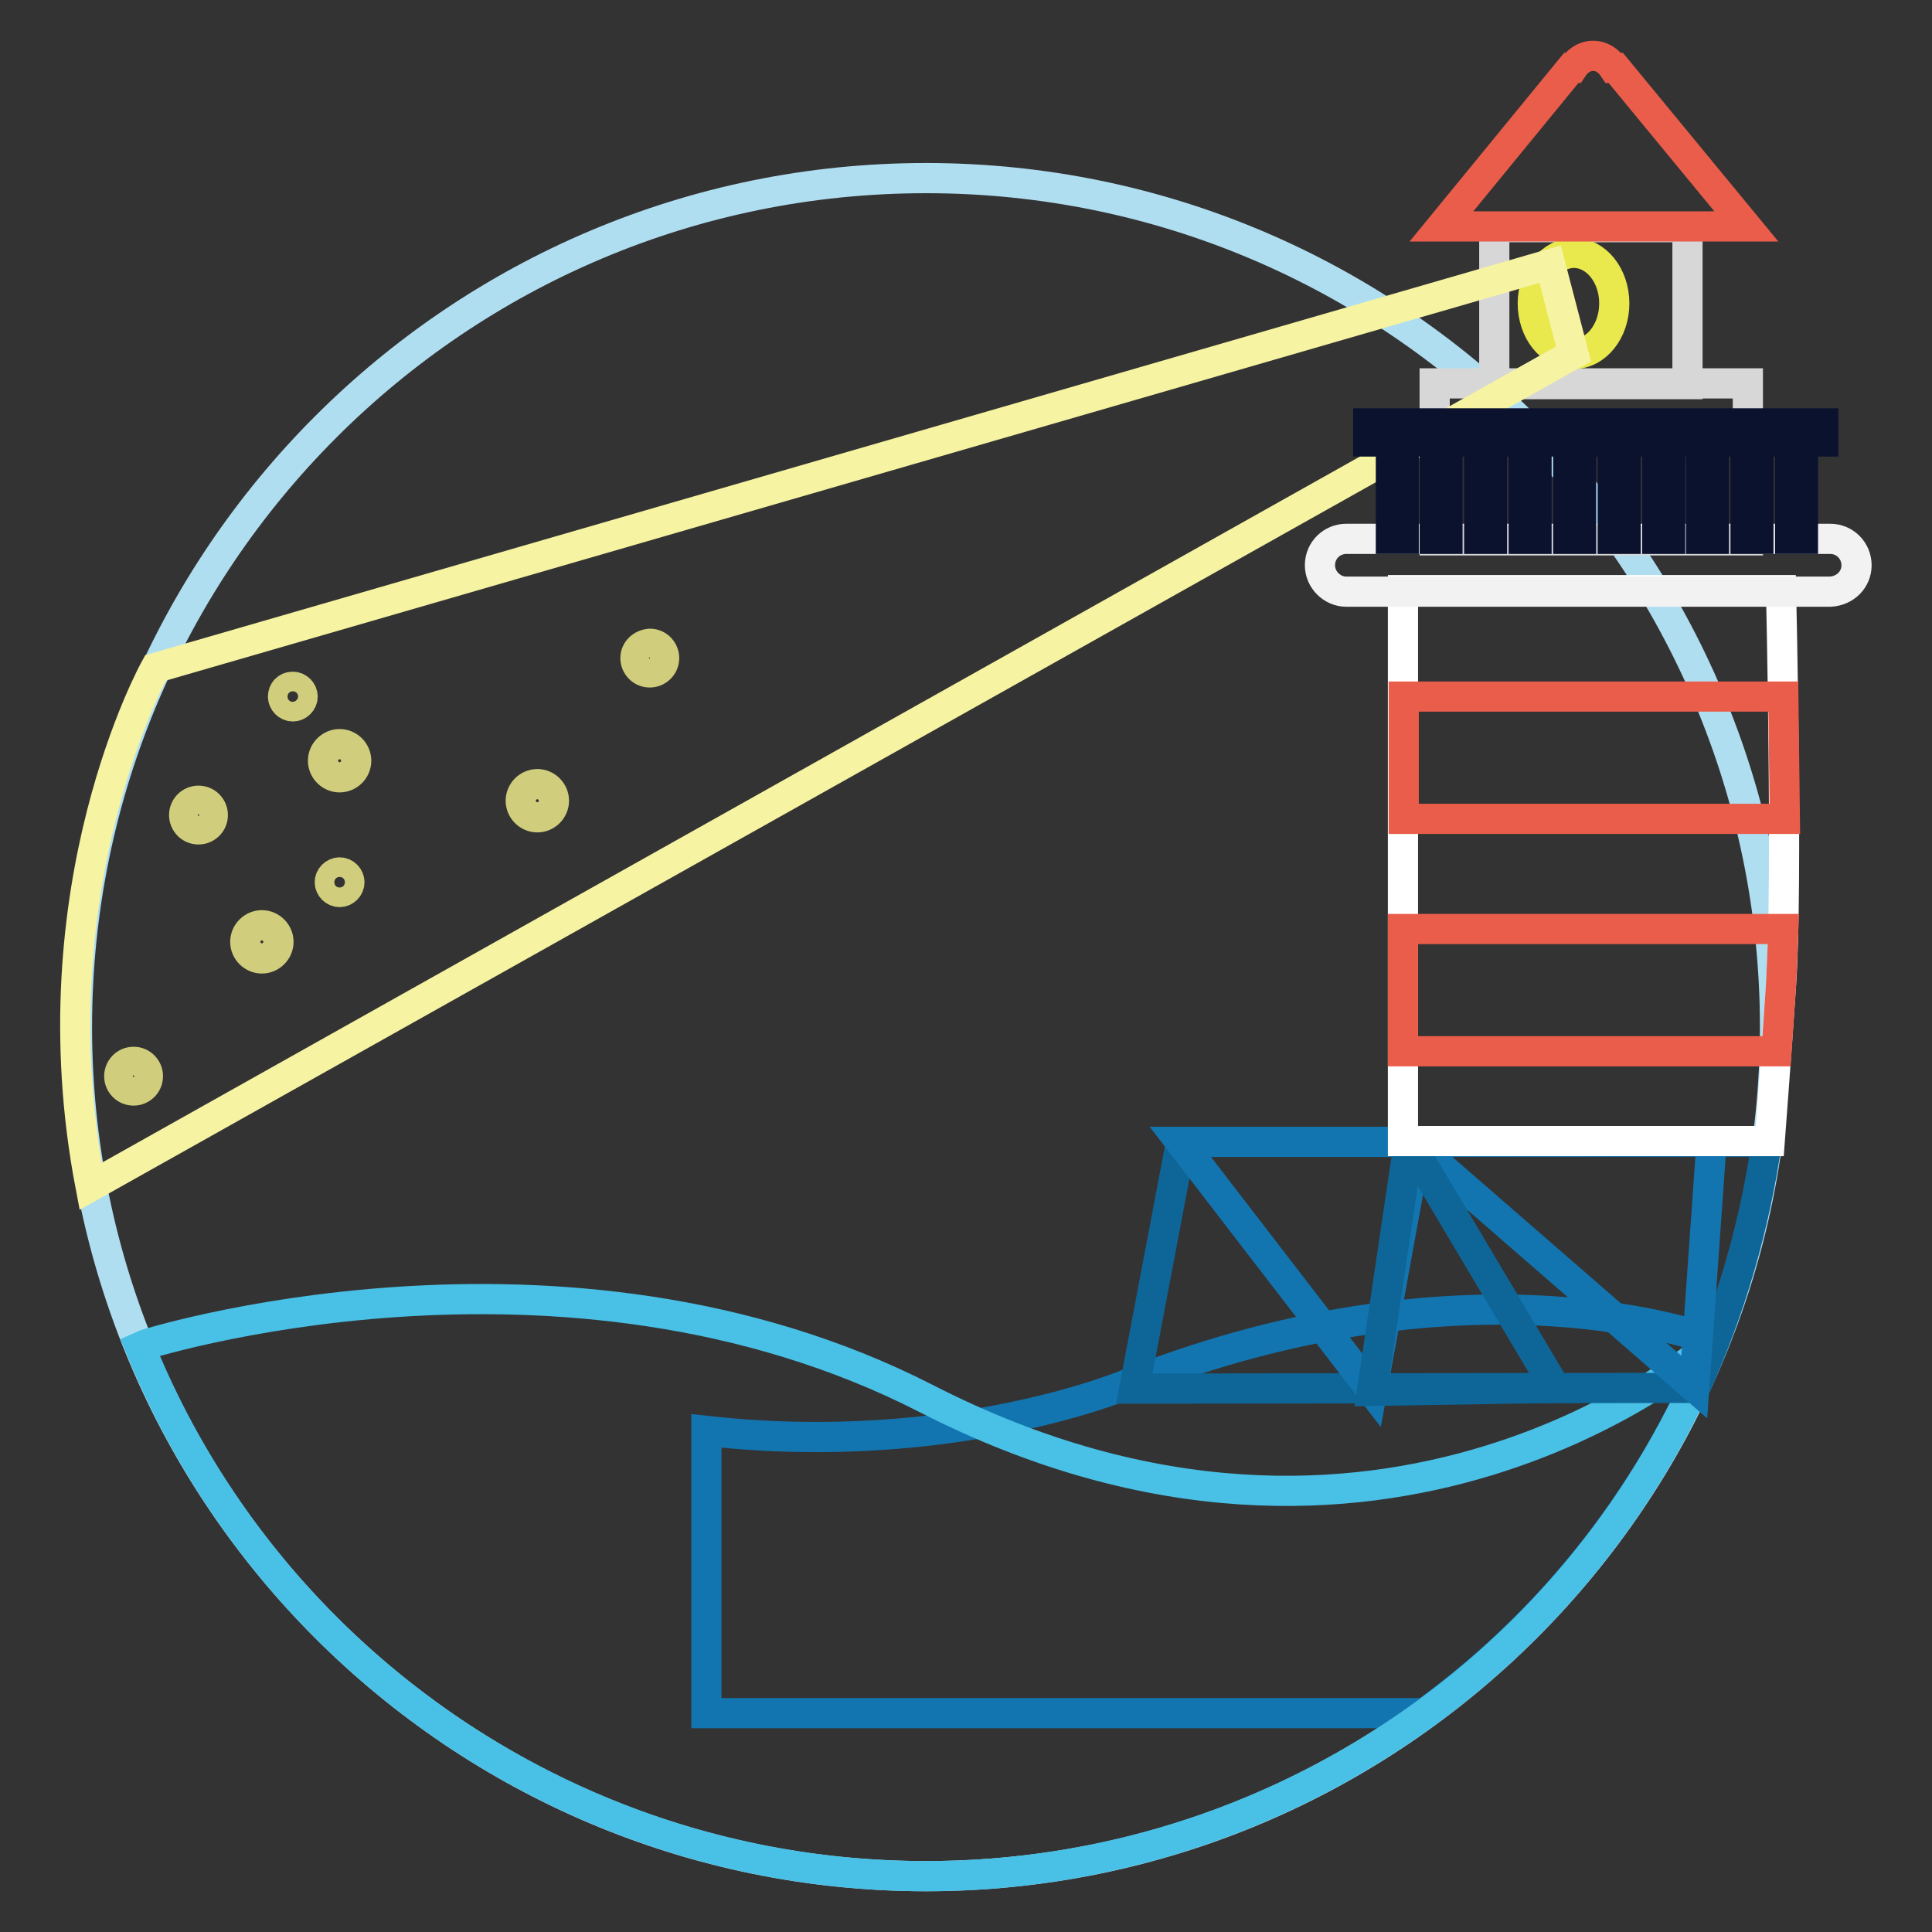 <?xml version="1.0" encoding="utf-8"?>
<!-- Svg Vector Icons : http://www.onlinewebfonts.com/icon -->
<!DOCTYPE svg PUBLIC "-//W3C//DTD SVG 1.1//EN" "http://www.w3.org/Graphics/SVG/1.1/DTD/svg11.dtd">
<svg version="1.1" xmlns="http://www.w3.org/2000/svg" xmlns:xlink="http://www.w3.org/1999/xlink" x="0px" y="0px" viewBox="0 0 256 256" enable-background="new 0 0 256 256" xml:space="preserve">
<rect x="0" y="0" width="256" height="256" fill="#333333" stroke="none"/>
<g> <path stroke-width="4" fill-opacity="0" stroke="#b0def1"  d="M10.2,136.1c0,62.1,50.4,112.5,112.5,112.5s112.5-50.4,112.5-112.5c0-62.1-50.4-112.5-112.5-112.5 S10.2,74,10.2,136.1z"/> <path stroke-width="4" fill-opacity="0" stroke="#1275b0"  d="M149.9,183.2c0,0-23.3,10.1-56.3,6.4V227h95.2c17.2-12.5,30.5-29.6,38.3-49.3 C226.8,177.6,195.6,165.4,149.9,183.2z"/> <path stroke-width="4" fill-opacity="0" stroke="#49c0e6"  d="M122.7,185.3c-48.3-24.7-103.8-7.1-104.2-6.9c17.2,42.4,58.4,70.2,104.2,70.2c46,0,87.4-28.1,104.4-70.8 C226,178.8,183.2,216.3,122.7,185.3z"/> <path stroke-width="4" fill-opacity="0" stroke="#0e6698"  d="M234.1,151.3h-77.6l-6.2,32.7l74.3-0.1C229.3,173.5,232.5,162.5,234.1,151.3L234.1,151.3z"/> <path stroke-width="4" fill-opacity="0" stroke="#1275b0"  d="M156.4,151.3l25.4,33l6-33L156.4,151.3z"/> <path stroke-width="4" fill-opacity="0" stroke="#1275b0"  d="M187.1,151.3l37.4,32.5l2.3-32.6L187.1,151.3z"/> <path stroke-width="4" fill-opacity="0" stroke="#0e6698"  d="M186.7,151.3l-4.9,33l24.3-0.4L186.7,151.3z"/> <path stroke-width="4" fill-opacity="0" stroke="#ffffff"  d="M236,78.2h-50.1v73h48.6c0,0,0.8-10.5,1.5-20.8C236.9,117.4,236,78.2,236,78.2L236,78.2z"/> <path stroke-width="4" fill-opacity="0" stroke="#f2f2f2"  d="M246,74.9c0-1.9-1.5-3.5-3.5-3.5h-64.1c-1.9,0-3.5,1.5-3.5,3.5c0,1.9,1.6,3.5,3.5,3.5h64.1 C244.5,78.3,246,76.8,246,74.9z"/> <path stroke-width="4" fill-opacity="0" stroke="#d7d7d7"  d="M190.1,50.8h41.5v20.8h-41.5V50.8z"/> <path stroke-width="4" fill-opacity="0" stroke="#d7d7d7"  d="M198,30.1h25.6v20.8H198V30.1z"/> <path stroke-width="4" fill-opacity="0" stroke="#e9e84d"  d="M203.1,40.2c0,3.7,2.4,6.7,5.4,6.7c3,0,5.4-3,5.4-6.7s-2.4-6.7-5.4-6.7C205.5,33.6,203.1,36.6,203.1,40.2z" /> <path stroke-width="4" fill-opacity="0" stroke="#f6f3a2"  d="M205.4,35L20.6,88.5c0,0-16.2,29-8.6,68.7L208.5,46.9L205.4,35L205.4,35z"/> <path stroke-width="4" fill-opacity="0" stroke="#d0ce7c"  d="M42.8,100.8c0,1.2,1,2.2,2.2,2.2s2.2-1,2.2-2.2s-1-2.2-2.2-2.2S42.8,99.6,42.8,100.8z"/> <path stroke-width="4" fill-opacity="0" stroke="#d0ce7c"  d="M32.5,124.8c0,1.2,1,2.2,2.2,2.2c1.2,0,2.2-1,2.2-2.2s-1-2.2-2.2-2.2C33.5,122.6,32.5,123.6,32.5,124.8z"/> <path stroke-width="4" fill-opacity="0" stroke="#d0ce7c"  d="M69,106.1c0,1.2,1,2.2,2.2,2.2s2.2-1,2.2-2.2s-1-2.2-2.2-2.2S69,104.9,69,106.1z"/> <path stroke-width="4" fill-opacity="0" stroke="#d0ce7c"  d="M84.2,87.2c0,1,0.8,1.9,1.9,1.9c1,0,1.9-0.8,1.9-1.9c0,0,0,0,0,0c0-1-0.8-1.9-1.9-1.9 C85,85.4,84.2,86.2,84.2,87.2C84.2,87.2,84.2,87.2,84.2,87.2z"/> <path stroke-width="4" fill-opacity="0" stroke="#d0ce7c"  d="M37.5,92.3c0,0.7,0.6,1.3,1.3,1.3c0.7,0,1.3-0.6,1.3-1.3c0-0.7-0.6-1.3-1.3-1.3C38,91,37.5,91.6,37.5,92.3z "/> <path stroke-width="4" fill-opacity="0" stroke="#d0ce7c"  d="M43.7,116.9c0,0.7,0.6,1.3,1.3,1.3c0.7,0,1.3-0.6,1.3-1.3c0-0.7-0.6-1.3-1.3-1.3 C44.3,115.6,43.7,116.2,43.7,116.9z"/> <path stroke-width="4" fill-opacity="0" stroke="#d0ce7c"  d="M24.4,108c0,1,0.8,1.9,1.9,1.9c1,0,1.9-0.8,1.9-1.9c0,0,0,0,0,0c0-1-0.8-1.9-1.9-1.9 C25.3,106.1,24.4,106.9,24.4,108C24.4,108,24.4,108,24.4,108z"/> <path stroke-width="4" fill-opacity="0" stroke="#d0ce7c"  d="M15.8,142.6c0,1,0.8,1.9,1.9,1.9c1,0,1.9-0.8,1.9-1.9v0c0-1-0.8-1.9-1.9-1.9 C16.6,140.7,15.8,141.6,15.8,142.6C15.8,142.6,15.8,142.6,15.8,142.6z"/> <path stroke-width="4" fill-opacity="0" stroke="#0a122e"  d="M181.3,56.1h60.3v2.4h-60.3V56.1z M184.3,58.5h1.7v12.9h-1.7V58.5z M190.1,58.5h1.7v12.9h-1.7V58.5z  M196,58.5h1.7v12.9H196V58.5z M201.9,58.5h1.7v12.9h-1.7V58.5z M207.8,58.5h1.7v12.9h-1.7V58.5z M213.7,58.5h1.7v12.9h-1.7V58.5z  M219.6,58.5h1.7v12.9h-1.7V58.5z M225.4,58.5h1.7v12.9h-1.7V58.5z M231.3,58.5h1.7v12.9h-1.7V58.5z M237.2,58.5h1.7v12.9h-1.7 V58.5z"/> <path stroke-width="4" fill-opacity="0" stroke="#eb5d4b"  d="M214.1,9h-0.3c-0.6-0.9-1.5-1.6-2.7-1.6S209,8.1,208.4,9h-0.2l-17.2,21h40.4L214.1,9z M236.3,92.3h-50.3 v16.2h50.5L236.3,92.3L236.3,92.3z M236,130.4c0.1-1.9,0.2-4.4,0.3-7.3h-50.4v16.2h49.5L236,130.4L236,130.4z"/></g>
</svg>